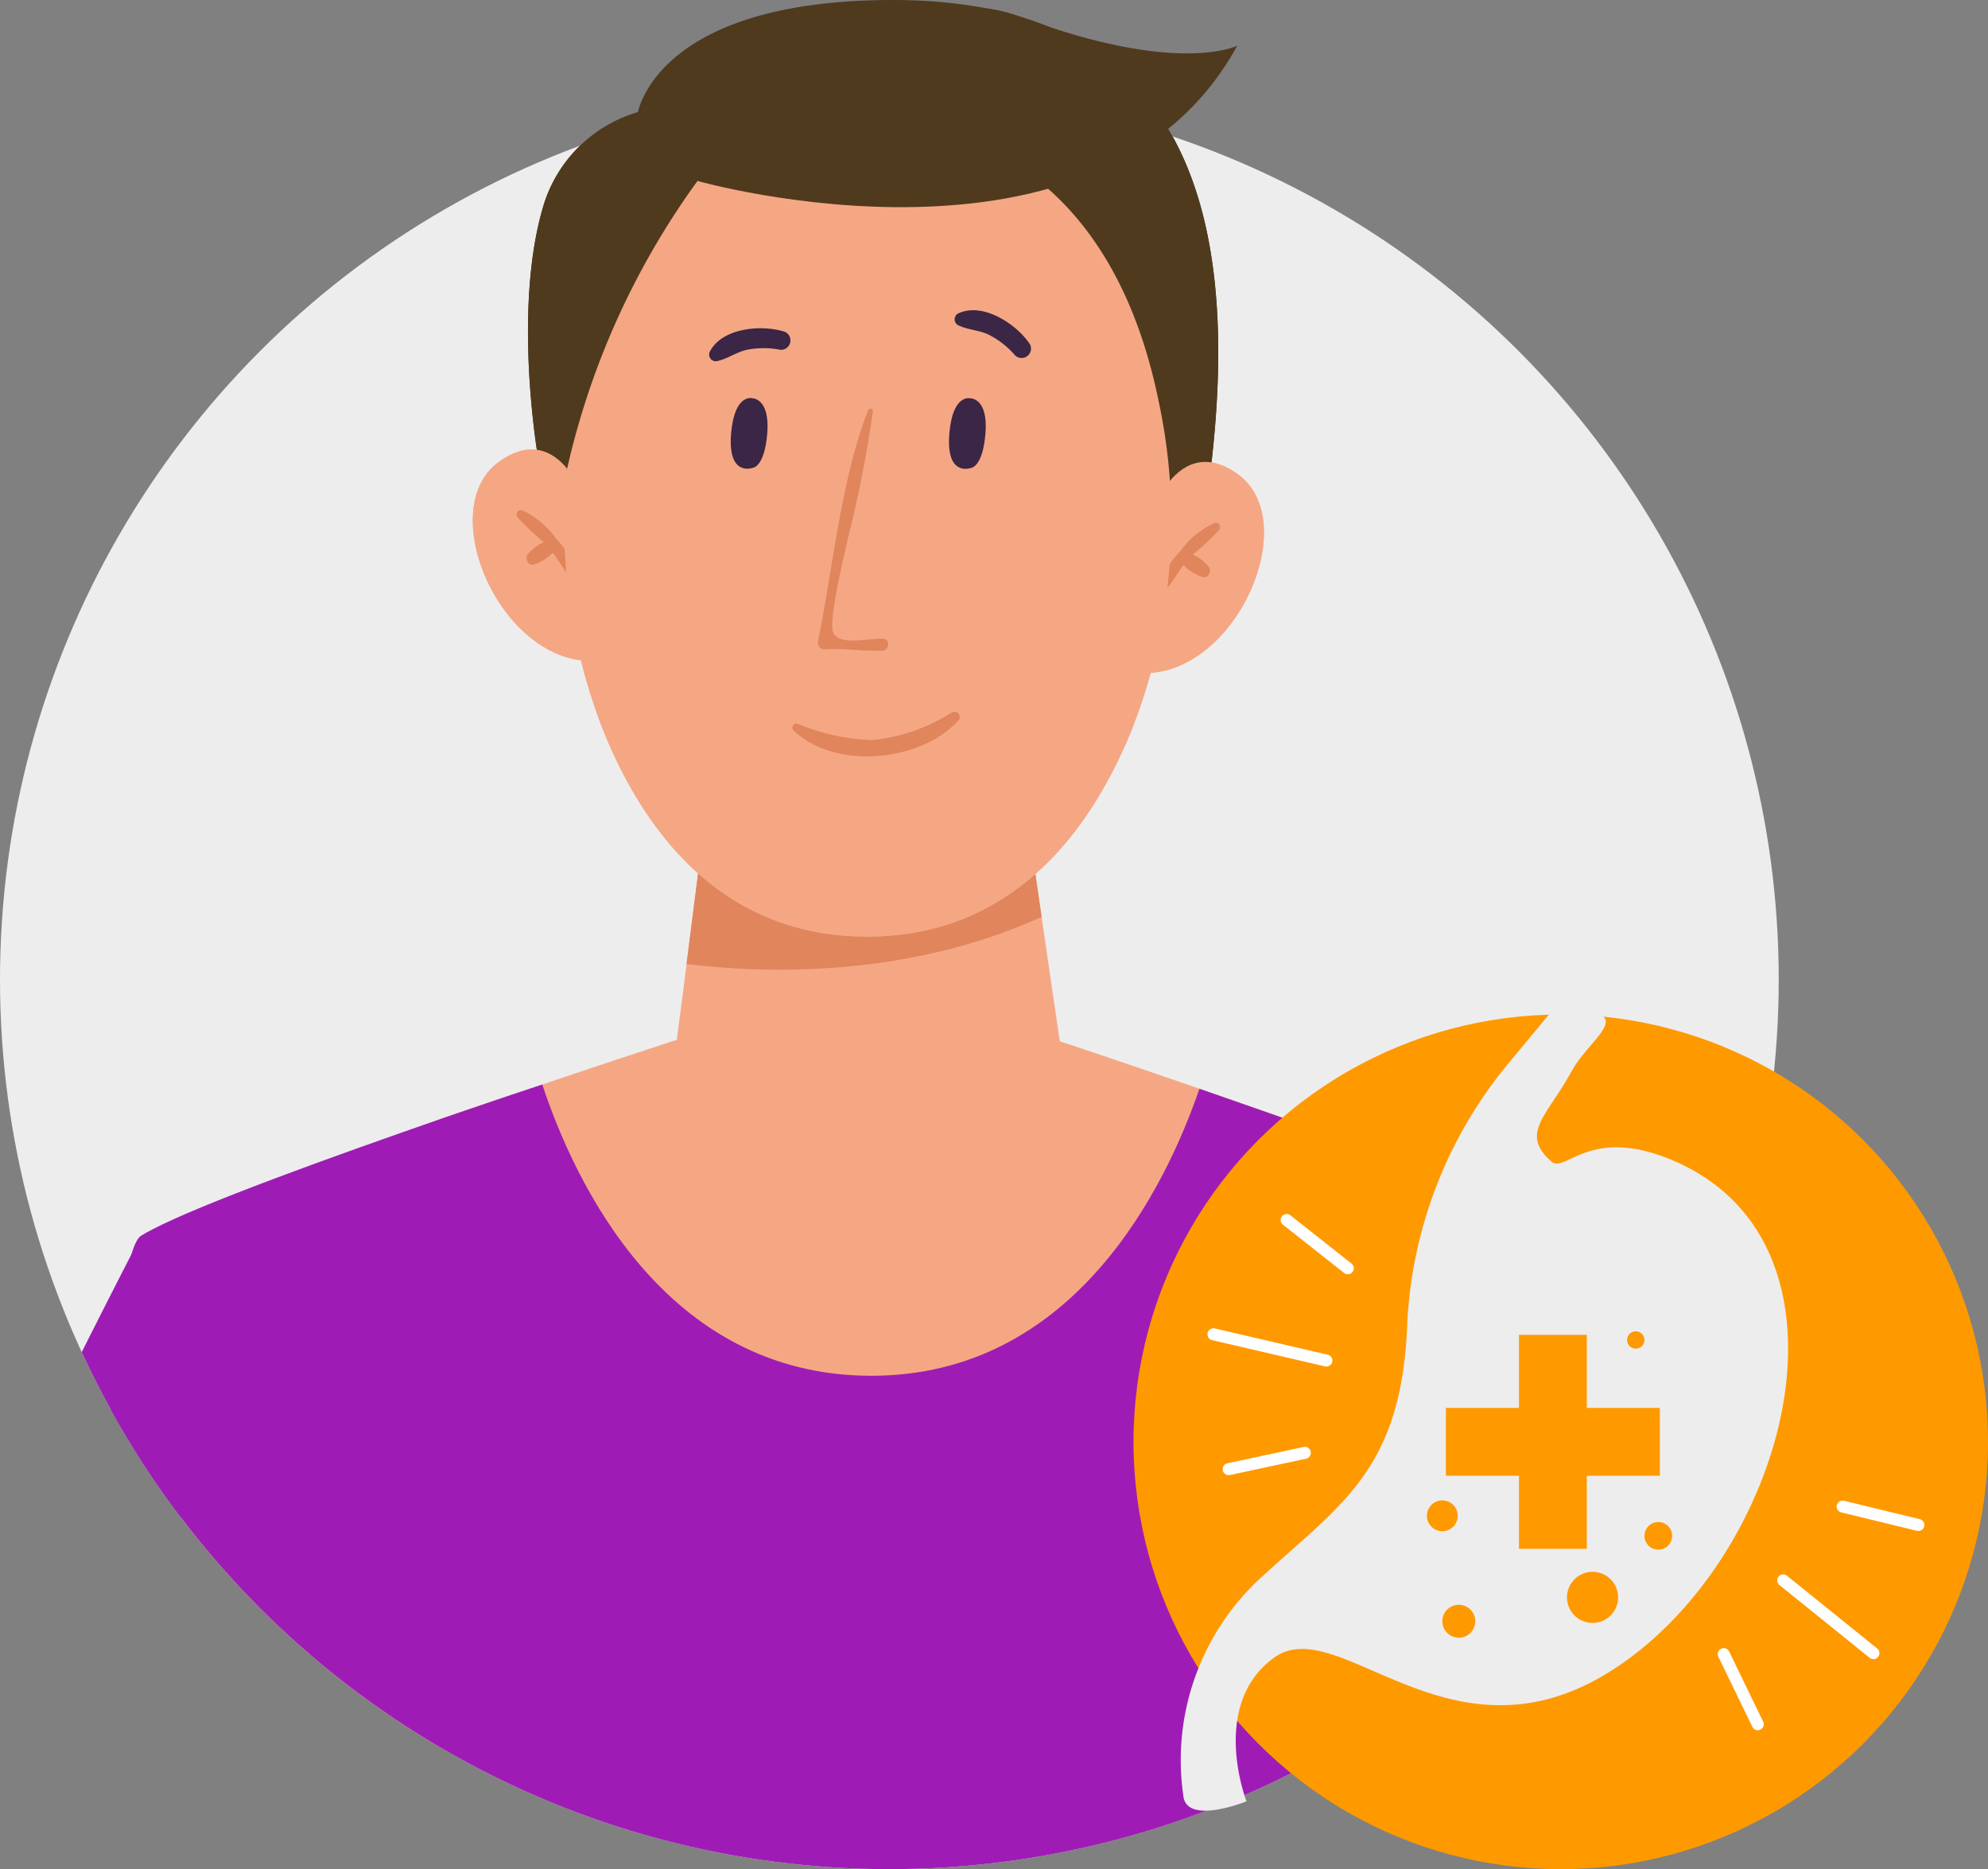 <svg xmlns="http://www.w3.org/2000/svg" xmlns:xlink="http://www.w3.org/1999/xlink" width="114" height="107.169" viewBox="0 0 114 107.169"><rect x="0" y="0" width="114" height="107.169" fill="#808080" stroke="none"/><defs><clipPath id="clip-path"><circle id="Ellipse_107" data-name="Ellipse 107" cx="51" cy="51" r="51" transform="translate(-0.123 -0.779)" fill="#7d2626"></circle></clipPath></defs><g id="Group_22008" data-name="Group 22008" transform="translate(-875 343.169)"><g id="Mask_Group_6" data-name="Mask Group 6" transform="translate(875.123 -337.221)" clip-path="url(#clip-path)"><circle id="Ellipse_106" data-name="Ellipse 106" cx="51" cy="51" r="51" transform="translate(-0.123 -0.779)" fill="#ededed"></circle><g id="Group_21868" data-name="Group 21868" transform="translate(-19.073 -5.948)"><path id="Path_24409" data-name="Path 24409" d="M1019.563,145.118l-87.556-.011s.306-26.765,4.487-29.409a80.262,80.262,0,0,1,15.375-7.285c1.915-.66,3.775-1.287,5.468-1.849,4.433-1.5,7.709-2.561,7.709-2.561l21.968.082s3.421,1.135,8.008,2.722c2.533.877,5.421,1.888,8.277,2.911a56.711,56.711,0,0,1,11.613,5.459C1019.062,117.851,1019.563,145.118,1019.563,145.118Z" transform="translate(-907.287 -44.383)" fill="#f5a784"></path><path id="Path_24410" data-name="Path 24410" d="M971.794,110.484l-9.194,1.5-1.135.185v.289l-.856-.137-.6.1-.234.032v-.289l-9.949-1.761.263-2.012.3-2.335,1.215-9.54,18.165.068.98,6.769.6,4.15Z" transform="translate(-892.067 -50.781)" fill="#f5a784"></path><path id="Path_24411" data-name="Path 24411" d="M970.488,103.352c-7.876,3.573-16.154,3.223-20.361,2.7l1.214-9.54,18.165.069Z" transform="translate(-891.81 -50.781)" fill="#e0855c"></path><path id="Path_24412" data-name="Path 24412" d="M1016.807,240.682h-83.3s2.559-19.274-.158-60.485c-2.409-36.514-1.068-64.875.925-66.136.18-.109.391-.232.647-.363,2.82-1.47,10.174-4.131,16.9-6.464,1.915-.66,3.775-1.287,5.468-1.849,1.849,5.581,7,16.654,18.8,16.7,11.724.043,16.962-10.869,18.885-16.456,2.533.877,5.422,1.888,8.277,2.911,6.343,2.294,12.516,4.661,14.358,5.835.156.1.2.373.443.6C1025.1,121.633,1019.054,209.324,1016.807,240.682Z" transform="translate(-907.243 -43.204)" fill="#9e1cb5"></path><path id="Path_24413" data-name="Path 24413" d="M945.709,110.064s-21.479,41.242-27.034,61.189L921.43,214.8s20.437-26.476,24.278-45.9S948.82,119.876,945.709,110.064Z" transform="translate(-918.675 -39.207)" fill="#9e1cb5"></path><path id="Path_24414" data-name="Path 24414" d="M979.028,110.233s-8.572,43.241,11.731,76.215l8.19-32.939S993.161,127.312,979.028,110.233Z" transform="translate(-868.657 -39.063)" fill="#9e1cb5"></path><g id="Group_21873" data-name="Group 21873"><path id="Path_24415" data-name="Path 24415" d="M831.12,79.766s-1.519-8.581.3-14.574a8,8,0,0,1,5.4-5.336c.049-.013.976-6,13.3-6.408s22.076,4.877,19.6,26.5l-3.095,4.877L849.951,68.6S835.579,77.818,834.3,82.219,831.12,79.766,831.12,79.766Z" transform="translate(-781.298 -53.427)" fill="#503a1e"></path><path id="Path_24416" data-name="Path 24416" d="M849.775,71.643s1.547-6.023,5.329-3.337-.047,11.487-5.387,11.418C849.717,79.723,848.313,73.808,849.775,71.643Z" transform="translate(-765.194 -41.131)" fill="#f5a784"></path><path id="Path_24417" data-name="Path 24417" d="M853.134,69.5a4.882,4.882,0,0,0-1.943,1.6,5.893,5.893,0,0,0-1.323,2.124c-.063.245.278.353.42.187.4-.465.7-1,1.071-1.5a2.769,2.769,0,0,0,1.1.687c.328.082.521-.338.353-.584a2.491,2.491,0,0,0-.922-.706,12.841,12.841,0,0,0,1.527-1.43A.247.247,0,0,0,853.134,69.5Z" transform="translate(-764.544 -39.512)" fill="#e0855c"></path><path id="Path_24418" data-name="Path 24418" d="M835.678,71.286s-1.5-6.036-5.3-3.377-.039,11.485,5.3,11.457C835.674,79.366,837.122,73.46,835.678,71.286Z" transform="translate(-782.771 -41.463)" fill="#f5a784"></path><path id="Path_24419" data-name="Path 24419" d="M830.508,69.109a4.875,4.875,0,0,1,1.93,1.613,5.893,5.893,0,0,1,1.308,2.135c.062.244-.282.349-.422.183-.4-.467-.7-1.006-1.06-1.5a2.747,2.747,0,0,1-1.1.678c-.33.08-.519-.342-.349-.586a2.5,2.5,0,0,1,.928-.7,12.935,12.935,0,0,1-1.516-1.439A.249.249,0,0,1,830.508,69.109Z" transform="translate(-781.607 -39.847)" fill="#e0855c"></path><path id="Path_24420" data-name="Path 24420" d="M865.718,73.149c-3.5-17.084-16.592-15.937-16.592-15.937s-13.088-1.247-16.711,15.812a32.721,32.721,0,0,0,1.45,19c2.287,5.682,6.7,11.81,15.086,11.841s12.844-6.063,15.173-11.729A32.723,32.723,0,0,0,865.718,73.149Z" transform="translate(-780.33 -50.163)" fill="#f5a784"></path><path id="Path_24421" data-name="Path 24421" d="M843.2,79.178c-.765-.078-2.488.455-2.884-.349-.328-.67.709-4.762.849-5.46a68.392,68.392,0,0,0,1.42-7.255.143.143,0,0,0-.269-.06c-1.577,4.054-2.007,9-2.878,13.269a.378.378,0,0,0,.383.457c1.112-.069,2.206.116,3.319.071C843.513,79.837,843.593,79.219,843.2,79.178Z" transform="translate(-773.58 -42.55)" fill="#e0855c"></path><path id="Path_24422" data-name="Path 24422" d="M837.649,70.767s-1.441.53-1.213-2.016c.205-2.29,1.228-1.977,1.228-1.977s1,0,.842,2S837.649,70.767,837.649,70.767Z" transform="translate(-775.558 -43.938)" fill="#3b2645"></path><path id="Path_24423" data-name="Path 24423" d="M845.01,70.8s-1.441.53-1.213-2.016c.2-2.292,1.228-1.979,1.228-1.979s1,0,.84,2S845.01,70.8,845.01,70.8Z" transform="translate(-770.404 -43.965)" fill="#3b2645"></path><path id="Path_24424" data-name="Path 24424" d="M4.51.487C3.275-.148.962-.323.057.961a.384.384,0,0,0,.329.575C1,1.506,1.545,1.211,2.16,1.163a4.947,4.947,0,0,1,1.932.3A.54.54,0,0,0,4.51.487Z" transform="translate(59.433 19.252) rotate(-9)" fill="#3b2645"></path><path id="Path_24425" data-name="Path 24425" d="M4.509.488C3.273-.147.962-.324.057.96a.385.385,0,0,0,.327.577C1,1.507,1.543,1.21,2.159,1.162a4.994,4.994,0,0,1,1.934.306A.539.539,0,0,0,4.509.488Z" transform="matrix(0.875, 0.485, -0.485, 0.875, 74.296, 17.112)" fill="#3b2645"></path><path id="Path_24426" data-name="Path 24426" d="M839.966,59.1a44.918,44.918,0,0,0-7.477,16.5l-1.641-2.9S833.616,56.719,839.966,59.1Z" transform="translate(-781.019 -48.722)" fill="#503a1e"></path><path id="Path_24427" data-name="Path 24427" d="M9.138.04A10.407,10.407,0,0,1,4.6,1.62,11.992,11.992,0,0,1,.294.677a.235.235,0,0,0-.228.388C2.452,3.346,7.342,2.876,9.5.516A.3.3,0,0,0,9.138.04Z" transform="translate(73.97 43.365) rotate(180)" fill="#e0855c"></path><path id="Path_24428" data-name="Path 24428" d="M835.733,63.617s23.132,6.57,30.953-7.757c0,0-3.378,1.732-12.411-1.65S835.733,63.617,835.733,63.617Z" transform="translate(-776.786 -53.242)" fill="#503a1e"></path></g></g></g><g id="Group_21874" data-name="Group 21874" transform="translate(856.05 -343.169)"><path id="Path_24415-2" data-name="Path 24415" d="M831.12,79.766s-1.519-8.581.3-14.574a8,8,0,0,1,5.4-5.336c.049-.013.976-6,13.3-6.408s22.076,4.877,19.6,26.5l-3.095,4.877L849.951,68.6S835.579,77.818,834.3,82.219,831.12,79.766,831.12,79.766Z" transform="translate(-781.298 -53.427)" fill="#503a1e"></path><path id="Path_24416-2" data-name="Path 24416" d="M849.775,71.643s1.547-6.023,5.329-3.337-.047,11.487-5.387,11.418C849.717,79.723,848.313,73.808,849.775,71.643Z" transform="translate(-765.194 -41.131)" fill="#f5a784"></path><path id="Path_24417-2" data-name="Path 24417" d="M853.134,69.5a4.882,4.882,0,0,0-1.943,1.6,5.893,5.893,0,0,0-1.323,2.124c-.063.245.278.353.42.187.4-.465.7-1,1.071-1.5a2.769,2.769,0,0,0,1.1.687c.328.082.521-.338.353-.584a2.491,2.491,0,0,0-.922-.706,12.841,12.841,0,0,0,1.527-1.43A.247.247,0,0,0,853.134,69.5Z" transform="translate(-764.544 -39.512)" fill="#e0855c"></path><path id="Path_24418-2" data-name="Path 24418" d="M835.678,71.286s-1.5-6.036-5.3-3.377-.039,11.485,5.3,11.457C835.674,79.366,837.122,73.46,835.678,71.286Z" transform="translate(-782.771 -41.463)" fill="#f5a784"></path><path id="Path_24419-2" data-name="Path 24419" d="M830.508,69.109a4.875,4.875,0,0,1,1.93,1.613,5.893,5.893,0,0,1,1.308,2.135c.062.244-.282.349-.422.183-.4-.467-.7-1.006-1.06-1.5a2.747,2.747,0,0,1-1.1.678c-.33.08-.519-.342-.349-.586a2.5,2.5,0,0,1,.928-.7,12.935,12.935,0,0,1-1.516-1.439A.249.249,0,0,1,830.508,69.109Z" transform="translate(-781.607 -39.847)" fill="#e0855c"></path><path id="Path_24420-2" data-name="Path 24420" d="M865.718,73.149c-3.5-17.084-16.592-15.937-16.592-15.937s-13.088-1.247-16.711,15.812a32.721,32.721,0,0,0,1.45,19c2.287,5.682,6.7,11.81,15.086,11.841s12.844-6.063,15.173-11.729A32.723,32.723,0,0,0,865.718,73.149Z" transform="translate(-780.33 -50.163)" fill="#f5a784"></path><path id="Path_24421-2" data-name="Path 24421" d="M843.2,79.178c-.765-.078-2.488.455-2.884-.349-.328-.67.709-4.762.849-5.46a68.392,68.392,0,0,0,1.42-7.255.143.143,0,0,0-.269-.06c-1.577,4.054-2.007,9-2.878,13.269a.378.378,0,0,0,.383.457c1.112-.069,2.206.116,3.319.071C843.513,79.837,843.593,79.219,843.2,79.178Z" transform="translate(-773.58 -42.55)" fill="#e0855c"></path><path id="Path_24422-2" data-name="Path 24422" d="M837.649,70.767s-1.441.53-1.213-2.016c.205-2.29,1.228-1.977,1.228-1.977s1,0,.842,2S837.649,70.767,837.649,70.767Z" transform="translate(-775.558 -43.938)" fill="#3b2645"></path><path id="Path_24423-2" data-name="Path 24423" d="M845.01,70.8s-1.441.53-1.213-2.016c.2-2.292,1.228-1.979,1.228-1.979s1,0,.84,2S845.01,70.8,845.01,70.8Z" transform="translate(-770.404 -43.965)" fill="#3b2645"></path><path id="Path_24424-2" data-name="Path 24424" d="M4.51.487C3.275-.148.962-.323.057.961a.384.384,0,0,0,.329.575C1,1.506,1.545,1.211,2.16,1.163a4.947,4.947,0,0,1,1.932.3A.54.54,0,0,0,4.51.487Z" transform="translate(59.433 19.252) rotate(-9)" fill="#3b2645"></path><path id="Path_24425-2" data-name="Path 24425" d="M4.509.488C3.273-.147.962-.324.057.96a.385.385,0,0,0,.327.577C1,1.507,1.543,1.21,2.159,1.162a4.994,4.994,0,0,1,1.934.306A.539.539,0,0,0,4.509.488Z" transform="matrix(0.875, 0.485, -0.485, 0.875, 74.296, 17.112)" fill="#3b2645"></path><path id="Path_24426-2" data-name="Path 24426" d="M839.966,59.1a44.918,44.918,0,0,0-7.477,16.5l-1.641-2.9S833.616,56.719,839.966,59.1Z" transform="translate(-781.019 -48.722)" fill="#503a1e"></path><path id="Path_24427-2" data-name="Path 24427" d="M9.138.04A10.407,10.407,0,0,1,4.6,1.62,11.992,11.992,0,0,1,.294.677a.235.235,0,0,0-.228.388C2.452,3.346,7.342,2.876,9.5.516A.3.3,0,0,0,9.138.04Z" transform="translate(64.385 40.814)" fill="#e0855c"></path><path id="Path_24428-2" data-name="Path 24428" d="M835.733,63.617s23.132,6.57,30.953-7.757c0,0-3.378,1.732-12.411-1.65S835.733,63.617,835.733,63.617Z" transform="translate(-776.786 -53.242)" fill="#503a1e"></path></g><g id="Group_21999" data-name="Group 21999" transform="translate(663 -1514)"><circle id="Ellipse_131" data-name="Ellipse 131" cx="24.5" cy="24.5" r="24.5" transform="translate(277 1229)" fill="#f90"></circle><g id="Group_21984" data-name="Group 21984" transform="translate(-61.895 1110.287)"><g id="Group_21902" data-name="Group 21902" transform="translate(341.645 117.184)"><path id="Path_24738" data-name="Path 24738" d="M370.009,127.158c-4.9-2.175-6.345.682-7.138-.011-1.852-1.611-.274-2.586,1.156-5.2.719-1.31,2.3-2.455,1.881-3.04a10.5,10.5,0,0,0-1.916-1.729l-3.7,4.458a25.315,25.315,0,0,0-5.695,14.683c-.288,8.641-3.91,10.505-8.605,14.877a14.2,14.2,0,0,0-4.238,12.318c.182,1.7,3.62.311,3.62.311s-2.14-5.495,1.552-8.218,10.01,6.443,19.131.875C376.252,150.26,381.3,132.172,370.009,127.158Z" transform="translate(-341.645 -117.184)" fill="#ededed"></path></g><g id="Group_21906" data-name="Group 21906" transform="translate(372.398 146.585)"><g id="Group_21903" data-name="Group 21903" transform="translate(3.408 4.228)"><path id="Path_24739" data-name="Path 24739" d="M745.1,513.767a.342.342,0,0,1-.215-.076l-5.172-4.172a.343.343,0,0,1,.431-.535l5.172,4.172a.343.343,0,0,1-.216.611Z" transform="translate(-739.583 -508.908)" fill="#fff"></path></g><g id="Group_21904" data-name="Group 21904" transform="translate(6.818 0)"><path id="Path_24740" data-name="Path 24740" d="M783.981,461.4a.346.346,0,0,1-.081-.01l-4.34-1.055a.343.343,0,0,1,.162-.667l4.34,1.055a.343.343,0,0,1-.081.677Z" transform="translate(-779.297 -459.662)" fill="#fff"></path></g><g id="Group_21905" data-name="Group 21905" transform="translate(0 8.457)"><path id="Path_24741" data-name="Path 24741" d="M702.173,562.879a.344.344,0,0,1-.309-.194l-1.95-4.019a.343.343,0,1,1,.618-.3l1.95,4.019a.343.343,0,0,1-.309.493Z" transform="translate(-699.879 -558.173)" fill="#fff"></path></g></g><g id="Group_21910" data-name="Group 21910" transform="translate(343.137 130.148)"><g id="Group_21907" data-name="Group 21907" transform="translate(0 6.554)"><path id="Path_24742" data-name="Path 24742" d="M365.841,346.737a.345.345,0,0,1-.078-.009l-6.472-1.505a.343.343,0,1,1,.156-.669l6.472,1.505a.343.343,0,0,1-.077.678Z" transform="translate(-359.025 -344.544)" fill="#fff"></path></g><g id="Group_21908" data-name="Group 21908" transform="translate(0.874 13.35)"><path id="Path_24743" data-name="Path 24743" d="M369.554,425.334a.343.343,0,0,1-.072-.679l4.367-.936a.343.343,0,1,1,.144.671l-4.367.937A.345.345,0,0,1,369.554,425.334Z" transform="translate(-369.211 -423.71)" fill="#fff"></path></g><g id="Group_21909" data-name="Group 21909" transform="translate(4.196 0)"><path id="Path_24744" data-name="Path 24744" d="M411.754,271.652a.342.342,0,0,1-.213-.074l-3.505-2.769a.343.343,0,1,1,.426-.539l3.505,2.769a.343.343,0,0,1-.213.613Z" transform="translate(-407.905 -268.196)" fill="#fff"></path></g></g><g id="Group_21917" data-name="Group 21917" transform="translate(363.752 150.664)"><circle id="Ellipse_120" data-name="Ellipse 120" cx="1.466" cy="1.466" r="1.466" transform="translate(0)" fill="#f90"></circle></g><g id="Group_21918" data-name="Group 21918" transform="translate(355.719 146.569)"><circle id="Ellipse_121" data-name="Ellipse 121" cx="0.884" cy="0.884" r="0.884" transform="translate(0 0)" fill="#f90"></circle></g><g id="Group_21919" data-name="Group 21919" transform="translate(363.752 142.369)"><circle id="Ellipse_122" data-name="Ellipse 122" cx="0.359" cy="0.359" r="0.359" transform="translate(0)" fill="#f90"></circle></g><g id="Group_21920" data-name="Group 21920" transform="translate(367.199 136.874)"><circle id="Ellipse_123" data-name="Ellipse 123" cx="0.498" cy="0.498" r="0.498" transform="translate(0)" fill="#f90"></circle></g><g id="Group_21921" data-name="Group 21921" transform="translate(368.196 147.809)"><circle id="Ellipse_124" data-name="Ellipse 124" cx="0.793" cy="0.793" r="0.793" fill="#f90"></circle></g><g id="Group_21922" data-name="Group 21922" transform="translate(356.604 152.554)"><circle id="Ellipse_125" data-name="Ellipse 125" cx="0.945" cy="0.945" r="0.945" transform="translate(0)" fill="#f90"></circle></g></g><g id="Group_21986" data-name="Group 21986" transform="translate(294.915 1247.365)"><rect id="Rectangle_19" data-name="Rectangle 19" width="3.889" height="12.269" transform="translate(12.269 4.19) rotate(90)" fill="#f90"></rect><rect id="Rectangle_20" data-name="Rectangle 20" width="3.889" height="12.269" transform="translate(8.079 12.269) rotate(180)" fill="#f90"></rect></g></g></g></svg>